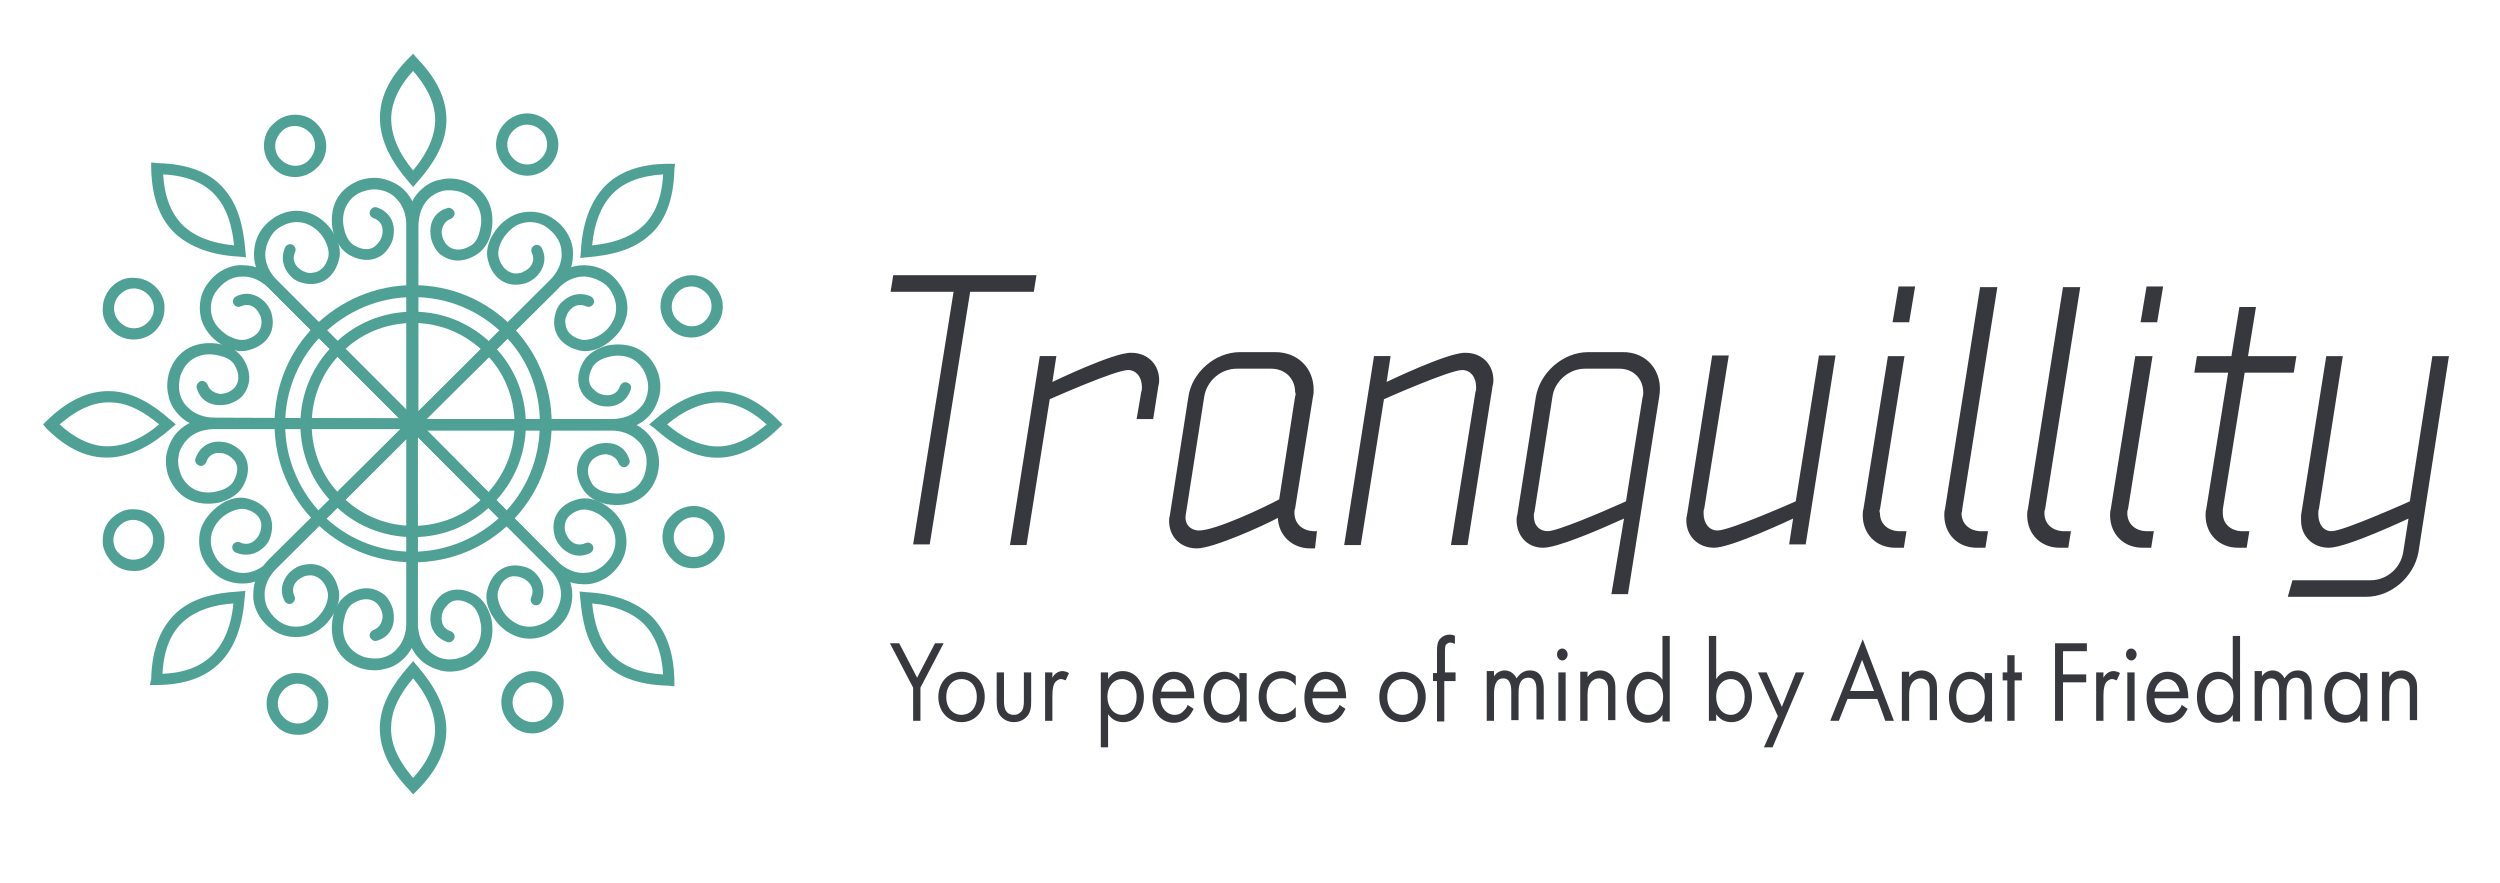 <?xml version="1.0" encoding="utf-8"?>
<!-- Generator: Adobe Illustrator 21.0.2, SVG Export Plug-In . SVG Version: 6.00 Build 0)  -->
<svg version="1.1" id="Layer_1" xmlns="http://www.w3.org/2000/svg" xmlns:xlink="http://www.w3.org/1999/xlink" x="0px" y="0px"
	 viewBox="0 0 377 133.2" style="enable-background:new 0 0 377 133.2;" xml:space="preserve">
<style type="text/css">
	.st0{clip-path:url(#SVGID_2_);fill:#36383D;}
	.st1{clip-path:url(#SVGID_2_);fill:#50A195;}
</style>
<g>
	<defs>
		<rect id="SVGID_1_" width="377" height="133.2"/>
	</defs>
	<clipPath id="SVGID_2_">
		<use xlink:href="#SVGID_1_"  style="overflow:visible;"/>
	</clipPath>
	<path class="st0" d="M359.2,108.7h1.1v-3.8c0-0.5,0-1.4,0.5-2c0.3-0.4,0.8-0.6,1.2-0.6c0.5,0,0.9,0.2,1.1,0.5
		c0.3,0.4,0.3,0.9,0.3,1.3v4.5h1.1v-4.5c0-0.8,0-1.4-0.4-2c-0.4-0.6-1.1-1-1.9-1c-1.1,0-1.7,0.7-1.9,1v-0.8h-1.1V108.7z
		 M353.8,102.4c1,0,2.2,0.8,2.2,2.7c0,1.4-0.8,2.7-2.2,2.7c-1.4,0-2.1-1.2-2.1-2.7C351.6,103.3,352.6,102.4,353.8,102.4
		 M355.9,102.5c-0.3-0.4-1-1.2-2.2-1.2c-1.7,0-3.2,1.3-3.2,3.8c0,2.6,1.5,3.9,3.2,3.9c1.2,0,1.9-0.7,2.2-1.2v1h1.1v-7.3h-1.1V102.5z
		 M340,108.7h1.1v-4c0-0.9,0.1-2.4,1.4-2.4c1.2,0,1.2,1.5,1.2,2v4.3h1.1v-4.1c0-0.9,0.1-2.3,1.5-2.3c1.1,0,1.2,1.1,1.2,1.9v4.4h1.1
		v-4.6c0-1-0.2-2.8-2.1-2.8c-0.4,0-1.3,0.1-2,1.2c-0.1-0.2-0.6-1.2-1.8-1.2c-0.7,0-1.3,0.4-1.6,0.9v-0.8H340V108.7z M334.6,102.4
		c1,0,2.2,0.8,2.2,2.7c0,1.4-0.8,2.7-2.2,2.7c-1.4,0-2.1-1.2-2.1-2.7C332.5,103.3,333.5,102.4,334.6,102.4 M336.7,102.5
		c-0.3-0.4-1-1.2-2.2-1.2c-1.7,0-3.2,1.3-3.2,3.8c0,2.6,1.5,3.9,3.2,3.9c1.2,0,1.9-0.7,2.2-1.2v1h1.1V95.9h-1.1V102.5z M324.9,104.3
		c0.2-1.1,1-1.9,1.9-1.9c1,0,1.7,0.8,1.9,1.9H324.9z M329,106.3c-0.1,0.4-0.4,0.7-0.7,1c-0.4,0.4-0.8,0.5-1.3,0.5
		c-1.1,0-2.1-1-2.1-2.5h5.1c0-1-0.2-2.1-0.6-2.7c-0.4-0.6-1.2-1.3-2.5-1.3c-2,0-3.2,1.7-3.2,3.9c0,2.7,1.7,3.8,3.2,3.8
		c0.8,0,1.6-0.3,2.2-0.9c0.3-0.3,0.6-0.8,0.8-1.2L329,106.3z M320.6,98.7c0,0.5,0.4,0.9,0.8,0.9c0.4,0,0.8-0.4,0.8-0.9
		c0-0.5-0.4-0.9-0.8-0.9C320.9,97.8,320.6,98.2,320.6,98.7 M320.8,108.7h1.1v-7.3h-1.1V108.7z M316.1,108.7h1.1v-3.8
		c0-1.2,0.2-1.7,0.4-2c0.2-0.2,0.5-0.5,0.9-0.5c0.2,0,0.4,0.1,0.7,0.2l0.5-1.1c-0.3-0.2-0.7-0.3-1-0.3c-0.9,0-1.4,0.8-1.5,1v-0.8
		h-1.1V108.7z M314.7,97h-4.8v11.7h1.2v-5.8h3.5v-1.2h-3.5v-3.5h3.6V97z M304.9,102.6v-1.2h-1.1v-2.6h-1.1v2.6h-0.7v1.2h0.7v6.1h1.1
		v-6.1H304.9z M297.1,102.4c1,0,2.2,0.8,2.2,2.7c0,1.4-0.8,2.7-2.2,2.7c-1.4,0-2.1-1.2-2.1-2.7C295,103.3,296,102.4,297.1,102.4
		 M299.3,102.5c-0.3-0.4-1-1.2-2.2-1.2c-1.7,0-3.2,1.3-3.2,3.8c0,2.6,1.5,3.9,3.2,3.9c1.2,0,1.9-0.7,2.2-1.2v1h1.1v-7.3h-1.1V102.5z
		 M286.8,108.7h1.1v-3.8c0-0.5,0-1.4,0.5-2c0.3-0.4,0.8-0.6,1.2-0.6c0.5,0,0.9,0.2,1.1,0.5c0.3,0.4,0.3,0.9,0.3,1.3v4.5h1.1v-4.5
		c0-0.8,0-1.4-0.4-2c-0.4-0.6-1.1-1-1.9-1c-1.1,0-1.7,0.7-1.9,1v-0.8h-1.1V108.7z M279,104.2l1.8-4.7l1.8,4.7H279z M284.3,108.7h1.3
		l-4.7-12.3l-4.9,12.3h1.3l1.3-3.3h4.5L284.3,108.7z M266,112.7h1.3l4.8-11.3h-1.3l-2.1,5.2l-2.3-5.2h-1.3l3,6.6L266,112.7z
		 M261,107.8c-1.3,0-2.2-1.2-2.2-2.7c0-1.8,1.1-2.7,2.2-2.7c1.1,0,2.1,0.9,2.1,2.7C263.1,106.6,262.3,107.8,261,107.8 M258.8,107.7
		c0.5,0.7,1.2,1.2,2.3,1.2c2,0,3.1-1.8,3.1-3.8c0-2-1.1-3.9-3.2-3.9c-0.5,0-1.5,0.1-2.2,1.2v-6.5h-1.1v12.8h1.1V107.7z M248.6,102.4
		c1,0,2.2,0.8,2.2,2.7c0,1.4-0.8,2.7-2.2,2.7c-1.4,0-2.1-1.2-2.1-2.7C246.5,103.3,247.5,102.4,248.6,102.4 M250.7,102.5
		c-0.3-0.4-1-1.2-2.2-1.2c-1.7,0-3.2,1.3-3.2,3.8c0,2.6,1.5,3.9,3.2,3.9c1.2,0,1.9-0.7,2.2-1.2v1h1.1V95.9h-1.1V102.5z M238.3,108.7
		h1.1v-3.8c0-0.5,0-1.4,0.5-2c0.3-0.4,0.8-0.6,1.2-0.6c0.5,0,0.9,0.2,1.1,0.5c0.3,0.4,0.3,0.9,0.3,1.3v4.5h1.1v-4.5
		c0-0.8,0-1.4-0.4-2c-0.4-0.6-1.1-1-1.9-1c-1.1,0-1.7,0.7-1.9,1v-0.8h-1.1V108.7z M234.8,98.7c0,0.5,0.4,0.9,0.8,0.9
		c0.4,0,0.8-0.4,0.8-0.9c0-0.5-0.4-0.9-0.8-0.9C235.1,97.8,234.8,98.2,234.8,98.7 M235,108.7h1.1v-7.3H235V108.7z M224.2,108.7h1.1
		v-4c0-0.9,0.1-2.4,1.4-2.4c1.2,0,1.2,1.5,1.2,2v4.3h1.1v-4.1c0-0.9,0.1-2.3,1.5-2.3c1.1,0,1.2,1.1,1.2,1.9v4.4h1.1v-4.6
		c0-1-0.2-2.8-2.1-2.8c-0.4,0-1.3,0.1-2,1.2c-0.1-0.2-0.6-1.2-1.8-1.2c-0.7,0-1.3,0.4-1.6,0.9v-0.8h-1.1V108.7z M219.5,102.6v-1.2
		h-1.6v-3c0-0.4,0-0.8,0.1-1.1c0.2-0.3,0.5-0.4,0.7-0.4c0.2,0,0.5,0.1,0.7,0.2v-1.2c-0.1-0.1-0.4-0.2-0.8-0.2c-0.5,0-1,0.2-1.3,0.5
		c-0.6,0.5-0.6,1.4-0.6,2.1v3.2h-0.6v1.2h0.6v6.1h1.1v-6.1H219.5z M211.5,102.4c1.2,0,2.3,0.9,2.3,2.7c0,1.8-1.1,2.7-2.3,2.7
		c-1.2,0-2.3-0.9-2.3-2.7C209.2,103.3,210.3,102.4,211.5,102.4 M211.5,108.9c2,0,3.5-1.6,3.5-3.8s-1.5-3.8-3.5-3.8
		c-2,0-3.5,1.6-3.5,3.8S209.5,108.9,211.5,108.9 M198,104.3c0.2-1.1,1-1.9,1.9-1.9c1,0,1.7,0.8,1.9,1.9H198z M202,106.3
		c-0.1,0.4-0.4,0.7-0.7,1c-0.4,0.4-0.8,0.5-1.3,0.5c-1.1,0-2.1-1-2.1-2.5h5.1c0-1-0.2-2.1-0.6-2.7c-0.4-0.6-1.2-1.3-2.5-1.3
		c-2,0-3.2,1.7-3.2,3.9c0,2.7,1.7,3.8,3.2,3.8c0.8,0,1.6-0.3,2.2-0.9c0.3-0.3,0.6-0.8,0.8-1.2L202,106.3z M195.3,101.9
		c-0.3-0.2-1-0.7-2-0.7c-2,0-3.5,1.6-3.5,3.9c0,2.2,1.5,3.8,3.5,3.8c0.6,0,1.4-0.2,2.1-0.8v-1.5c-0.6,0.8-1.4,1.1-2.1,1.1
		c-1.2,0-2.3-0.9-2.3-2.7s1.1-2.7,2.3-2.7c0.6,0,1.5,0.2,2.1,1.1V101.9z M184.8,102.4c1,0,2.2,0.8,2.2,2.7c0,1.4-0.8,2.7-2.2,2.7
		c-1.4,0-2.2-1.2-2.2-2.7C182.6,103.3,183.7,102.4,184.8,102.4 M186.9,102.5c-0.3-0.4-1-1.2-2.2-1.2c-1.7,0-3.2,1.3-3.2,3.8
		c0,2.6,1.5,3.9,3.2,3.9c1.2,0,1.9-0.7,2.2-1.2v1h1.1v-7.3h-1.1V102.5z M175.1,104.3c0.2-1.1,1-1.9,1.9-1.9c1,0,1.7,0.8,1.9,1.9
		H175.1z M179.1,106.3c-0.1,0.4-0.4,0.7-0.7,1c-0.4,0.4-0.8,0.5-1.3,0.5c-1.1,0-2.1-1-2.1-2.5h5.1c0-1-0.2-2.1-0.6-2.7
		c-0.4-0.6-1.2-1.3-2.5-1.3c-2,0-3.2,1.7-3.2,3.9c0,2.7,1.7,3.8,3.2,3.8c0.8,0,1.6-0.3,2.2-0.9c0.3-0.3,0.6-0.8,0.8-1.2L179.1,106.3
		z M169.2,107.8c-1.3,0-2.2-1.2-2.2-2.7c0-1.8,1.1-2.7,2.2-2.7c1.1,0,2.2,0.9,2.2,2.7C171.4,106.6,170.6,107.8,169.2,107.8
		 M167.1,107.7c0.5,0.7,1.2,1.2,2.3,1.2c2,0,3.1-1.8,3.1-3.8c0-2-1.1-3.9-3.2-3.9c-0.5,0-1.5,0.1-2.2,1.2v-1H166v11.3h1.1V107.7z
		 M157.6,108.7h1.1v-3.8c0-1.2,0.2-1.7,0.4-2c0.2-0.2,0.5-0.5,0.9-0.5c0.2,0,0.4,0.1,0.7,0.2l0.5-1.1c-0.3-0.2-0.7-0.3-1-0.3
		c-0.9,0-1.4,0.8-1.5,1v-0.8h-1.1V108.7z M151.4,101.4h-1.1v4.4c0,0.9,0.1,1.6,0.6,2.2c0.6,0.7,1.4,0.9,2,0.9s1.4-0.2,2-0.9
		c0.5-0.6,0.6-1.3,0.6-2.2v-4.4h-1.1v4.2c0,0.5,0,1.1-0.3,1.6c-0.2,0.2-0.5,0.6-1.2,0.6s-1-0.3-1.2-0.6c-0.3-0.5-0.3-1.1-0.3-1.6
		V101.4z M145,102.4c1.2,0,2.3,0.9,2.3,2.7c0,1.8-1.1,2.7-2.3,2.7c-1.2,0-2.3-0.9-2.3-2.7C142.7,103.3,143.8,102.4,145,102.4
		 M145,108.9c2,0,3.5-1.6,3.5-3.8s-1.5-3.8-3.5-3.8c-2,0-3.5,1.6-3.5,3.8S143,108.9,145,108.9 M137.6,108.7h1.2v-5l3.5-6.7H141
		l-2.7,5.2l-2.7-5.2h-1.4l3.5,6.7V108.7z"/>
	<path class="st0" d="M364.7,83.3l4.6-29.6h-2.5l-3.4,21.9c0,0-10,4.5-11.8,4.5c-1.2,0-2-1-2-2.6c0-0.3,0-0.5,0.1-0.8l3.6-23h-2.5
		l-3.8,24c0,0.3,0,0.5,0,0.8c0,2.3,1.7,4.1,4.2,4.1c2.7,0,12-4.4,12-4.4l-0.8,5.1c-0.4,2.4-2.5,4.2-4.9,4.2h-11.8L345,90h11.8
		C360.6,90,364,87,364.7,83.3 M335.2,76.8l3.3-20.6h7.4l0.4-2.5h-7.3l1.2-7.4h-2.5l-1.2,7.4h-5.2l-0.4,2.5h5.1l-3.3,20.6
		c-0.1,0.3-0.1,0.6-0.1,0.9c0,2.8,2,4.9,4.9,4.9h1.3l0.4-2.5h-1.3c-1.5-0.1-2.7-1.1-2.7-2.7C335.2,77.1,335.2,77,335.2,76.8
		 M320.9,76.8l3.7-23.1H322l-3.7,23.1c-0.1,0.3-0.1,0.6-0.1,0.9c0,2.8,2,4.9,4.9,4.9h1.3l0.4-2.5h-1.3c-1.5-0.1-2.7-1.1-2.7-2.7
		C320.8,77.1,320.8,77,320.9,76.8 M325.3,48.6l0.9-5.4h-2.5l-0.9,5.4H325.3z M308.4,76.8l5.3-33.5h-2.6l-5.3,33.5
		c-0.1,0.3-0.1,0.6-0.1,0.9c0,2.8,2,4.9,4.9,4.9h1.3l0.4-2.5h-1.3c-1.5-0.1-2.7-1.1-2.7-2.7C308.3,77.1,308.3,77,308.4,76.8
		 M295.9,76.8l5.3-33.5h-2.6l-5.3,33.5c-0.1,0.3-0.1,0.6-0.1,0.9c0,2.8,2,4.9,4.9,4.9h1.3l0.4-2.5h-1.3c-1.5-0.1-2.7-1.1-2.7-2.7
		C295.9,77.1,295.9,77,295.9,76.8 M283.5,76.8l3.7-23.1h-2.5l-3.7,23.1c-0.1,0.3-0.1,0.6-0.1,0.9c0,2.8,2,4.9,4.9,4.9h1.3l0.4-2.5
		h-1.3c-1.5-0.1-2.7-1.1-2.7-2.7C283.4,77.1,283.4,77,283.5,76.8 M287.9,48.6l0.9-5.4h-2.5l-0.9,5.4H287.9z M270.4,78.2l-0.6,3.9
		h2.5l4.5-28.5h-2.5l-3.5,22c0,0-9.9,4.4-11.8,4.4c-1.2,0-2.1-1-2.1-2.6c0-0.3,0-0.5,0.1-0.7l3.7-23.1h-2.5l-3.8,24.1
		c-0.1,0.3-0.1,0.5-0.1,0.8c0,2.3,1.7,4.1,4.2,4.1C261.1,82.6,270.4,78.2,270.4,78.2 M239,55.6h5.2c2.1,0,3.6,1.5,3.6,3.6
		c0,0.2,0,0.4-0.1,0.7l-2.5,15.7c-4,1.8-10.4,4.5-11.8,4.5c-1.2,0-2.1-0.8-2.1-2.3c0-0.2,0-0.4,0.1-0.6l2.7-17.3
		C234.4,57.5,236.6,55.6,239,55.6 M244.6,53.1h-5.1c-3.8,0-7.3,3.1-7.9,6.8l-2.8,17.8c-0.1,0.3-0.1,0.5-0.1,0.7c0,2.4,1.6,4.2,4,4.2
		c2.1,0,8-2.5,12.2-4.4L243,89.6h2.5l4.7-29.7C250.9,56.1,248.4,53,244.6,53.1 M209.1,57.6l0.6-3.9h-2.5l-4.5,28.5h2.5l3.5-22
		c0,0,9.9-4.4,11.8-4.4c1.2,0,2.1,1,2.1,2.6c0,0.3,0,0.5-0.1,0.7l-3.7,23.1h2.5l3.8-24.1c0.1-0.3,0.1-0.5,0.1-0.8
		c0-2.3-1.7-4.1-4.2-4.1C218.4,53.1,209.1,57.6,209.1,57.6 M195.3,59.8l-2.4,15.5c-2.2,1.2-9.6,4.7-12.1,4.7c-1.2,0-2.2-0.9-2-2.3
		l2.8-17.9c0.4-2.4,2.5-4.2,4.9-4.2h5.2c2.1,0,3.6,1.5,3.6,3.5C195.4,59.3,195.4,59.6,195.3,59.8 M198.6,80.1H198
		c-1.6-0.1-2.8-1.1-2.8-2.8c0-0.2,0-0.4,0.1-0.6l2.7-16.9c0.1-0.4,0.1-0.7,0.1-1c0-3.3-2.4-5.7-5.8-5.7H187c-3.8,0-7.3,3.1-7.8,6.8
		l-2.8,17.9c-0.1,0.3-0.1,0.5-0.1,0.8c0,2.3,1.7,4.1,4.2,4.1c2.4,0,10-3.4,12.2-4.6c0.1,2.6,2.1,4.6,4.9,4.6h0.7L198.6,80.1z
		 M158.7,57.6l0.6-3.9h-2.5l-4.5,28.5h2.5l3.5-22c0,0,9.9-4.4,11.8-4.4c1.2,0,2.1,1,2.1,2.6c0,0.3,0,0.5-0.1,0.7l-0.7,4.1h2.5
		l0.8-5.1c0.1-0.3,0.1-0.5,0.1-0.8c0-2.3-1.7-4.1-4.2-4.1C168,53.1,158.7,57.6,158.7,57.6 M155.9,44l0.4-2.5h-21.6l-0.4,2.5h9.5
		l-6.1,38.1h2.5l6.1-38.1H155.9z"/>
	<path class="st1" d="M63.1,64c0,0.5-0.4,0.9-0.9,0.9c-0.5,0-0.9-0.4-0.9-0.9V34.2c0-2.4,0.8-4.2,2-5.4c0.9-0.9,1.9-1.5,3.1-1.7
		c1.1-0.3,2.3-0.2,3.4,0.1c1.6,0.5,3,1.5,3.8,3.1l0,0c0.7,1.4,0.8,3.1,0.5,4.6c-0.3,1.6-1.2,2.9-2.4,3.6v0c-2.1,1.2-3.8,0.9-5.1,0
		c-0.6-0.4-1-1-1.3-1.7c-0.3-0.6-0.4-1.3-0.4-2c0-1.5,0.8-2.9,2.5-3.4c0.4-0.2,0.9,0.1,1.1,0.5c0.2,0.4-0.1,0.9-0.5,1.1
		c-0.9,0.3-1.3,1.1-1.4,1.9c0,0.4,0.1,0.9,0.3,1.3c0.2,0.4,0.5,0.8,0.8,1c0.7,0.5,1.8,0.7,3.2-0.1h0c0.8-0.4,1.3-1.4,1.5-2.5
		c0.3-1.2,0.2-2.4-0.3-3.4h0c-0.6-1.2-1.6-1.9-2.8-2.3c-0.8-0.2-1.7-0.3-2.6-0.1C66,29,65.2,29.4,64.6,30c-0.9,0.9-1.5,2.3-1.5,4.2
		V64z"/>
	<path class="st1" d="M63.1,64c0,0.5-0.4,0.9-0.9,0.9c-0.5,0-0.9-0.4-0.9-0.9V34.2c0-1.9-0.6-3.3-1.5-4.2c-0.6-0.7-1.4-1.1-2.2-1.3
		c-0.8-0.2-1.7-0.2-2.6,0.1c-1.2,0.3-2.2,1.1-2.8,2.3h0c-0.5,1-0.6,2.3-0.3,3.4c0.2,1.1,0.8,2.1,1.5,2.5h0c1.4,0.8,2.5,0.7,3.2,0.1
		c0.3-0.3,0.6-0.6,0.8-1c0.2-0.4,0.3-0.8,0.3-1.3c0-0.8-0.4-1.6-1.4-1.9c-0.4-0.2-0.7-0.6-0.5-1.1c0.2-0.4,0.6-0.7,1.1-0.5
		c1.7,0.6,2.5,2,2.5,3.4c0,0.7-0.1,1.4-0.4,2c-0.3,0.6-0.7,1.2-1.3,1.7c-1.2,0.9-3,1.2-5.1,0l0,0c-1.2-0.7-2-2.1-2.4-3.6
		c-0.3-1.5-0.2-3.2,0.5-4.6l0,0c0.8-1.6,2.3-2.6,3.8-3.1c1.1-0.3,2.3-0.4,3.4-0.1c1.1,0.3,2.2,0.8,3.1,1.7c1.2,1.2,2,3,2,5.4V64z"/>
	<path class="st1" d="M65.6,18.7c0.2-2.5-0.8-5.1-3.3-8c-2.3,2.5-3.4,5.1-3.3,7.5c0.1,2.5,1.2,5,3.3,7.5
		C64.2,23.4,65.4,21.1,65.6,18.7 M62.9,8.8c3.4,3.5,4.6,6.8,4.4,9.9c-0.2,3.1-1.9,6-4.4,8.8l-0.6,0.7l-0.6-0.7
		c-2.7-3.1-4.3-6.2-4.4-9.4c-0.1-3.2,1.3-6.3,4.4-9.4l0.6-0.6L62.9,8.8z"/>
	<path class="st1" d="M62.9,64.6c-0.3,0.3-0.9,0.3-1.2,0c-0.3-0.3-0.3-0.9,0-1.2l21.1-21c1.7-1.7,3.5-2.4,5.2-2.4
		c1.2,0,2.4,0.3,3.4,0.9c1,0.6,1.8,1.5,2.4,2.5c0.8,1.4,1.1,3.2,0.5,4.9l0,0c-0.5,1.5-1.6,2.7-2.9,3.6c-1.3,0.9-2.9,1.3-4.2,0.9
		c-2.3-0.6-3.4-2.1-3.6-3.6c-0.1-0.7,0-1.4,0.2-2.1c0.2-0.7,0.6-1.3,1.1-1.7c1.1-1,2.6-1.4,4.2-0.7c0.4,0.2,0.6,0.7,0.4,1.1
		s-0.7,0.6-1.1,0.4c-0.9-0.4-1.7-0.2-2.3,0.4c-0.3,0.3-0.6,0.7-0.7,1.1c-0.2,0.4-0.2,0.9-0.1,1.3c0.1,0.9,0.8,1.8,2.3,2.2
		c0.8,0.2,1.9-0.1,2.9-0.7c1-0.6,1.8-1.6,2.2-2.7c0.4-1.3,0.2-2.5-0.4-3.6c-0.4-0.8-1-1.4-1.8-1.8c-0.7-0.4-1.6-0.7-2.5-0.7
		c-1.3,0-2.7,0.6-4,1.9L62.9,64.6z"/>
	<path class="st1" d="M62.9,64.6c-0.3,0.3-0.9,0.3-1.2,0c-0.3-0.3-0.3-0.9,0-1.2l21.1-21c1.3-1.3,1.9-2.7,1.9-4
		c0-0.9-0.2-1.8-0.7-2.5c-0.4-0.7-1.1-1.3-1.8-1.8c-1.1-0.6-2.3-0.8-3.6-0.4c-1.1,0.3-2,1.2-2.7,2.2c-0.6,1-0.9,2-0.7,2.9
		c0.4,1.5,1.3,2.2,2.2,2.4c0.4,0.1,0.9,0,1.3-0.1c0.4-0.2,0.8-0.4,1.1-0.7c0.6-0.6,0.8-1.4,0.4-2.3c-0.2-0.4,0-0.9,0.4-1.1
		c0.4-0.2,0.9,0,1.1,0.4c0.8,1.6,0.3,3.1-0.7,4.2c-0.5,0.5-1.1,0.9-1.7,1.1c-0.7,0.2-1.4,0.3-2.1,0.2c-1.5-0.2-3-1.3-3.6-3.6
		c-0.4-1.3,0-2.9,0.9-4.2c0.8-1.3,2.1-2.4,3.6-2.9l0,0c1.7-0.5,3.5-0.3,4.9,0.5c1,0.6,1.9,1.4,2.5,2.4c0.6,1,1,2.2,0.9,3.4
		c0,1.7-0.7,3.5-2.4,5.2L62.9,64.6z"/>
	<path class="st1" d="M96.7,34.3c1.9-1.6,3.1-4.2,3.3-8c-3.4,0.2-6,1.2-7.7,3c-1.7,1.8-2.7,4.4-3,7.7C92.3,36.7,94.8,35.9,96.7,34.3
		 M101.7,25.5c-0.1,4.8-1.5,8.1-3.9,10.1c-2.4,2.1-5.6,2.9-9.3,3.2l-1,0.1l0.1-1c0.2-4.1,1.4-7.4,3.5-9.7c2.2-2.3,5.4-3.5,9.8-3.5
		l0.9,0L101.7,25.5z"/>
	<path class="st1" d="M62.3,64.8c-0.5,0-0.8-0.4-0.8-0.8c0-0.5,0.4-0.8,0.8-0.8l29.8,0v0c2.4,0,4.2,0.8,5.4,2
		c0.9,0.9,1.5,1.9,1.7,3.1c0.3,1.1,0.2,2.3-0.1,3.4c-0.5,1.6-1.5,3-3.1,3.8l0,0c-1.4,0.7-3.1,0.8-4.6,0.5c-1.6-0.3-2.9-1.2-3.6-2.4
		c-1.2-2.1-0.9-3.8,0-5.1c0.4-0.6,1-1,1.7-1.3c0.6-0.3,1.3-0.4,2-0.4c1.5,0,2.9,0.8,3.4,2.5c0.2,0.4-0.1,0.9-0.5,1.1
		c-0.4,0.2-0.9-0.1-1.1-0.5c-0.3-0.9-1.1-1.3-1.9-1.4c-0.4,0-0.9,0.1-1.3,0.3c-0.4,0.2-0.8,0.5-1,0.8c-0.5,0.7-0.7,1.8,0.1,3.2
		c0.4,0.8,1.4,1.3,2.5,1.5c1.2,0.2,2.4,0.2,3.4-0.3v0c1.2-0.6,1.9-1.6,2.2-2.8c0.2-0.8,0.3-1.7,0.1-2.6c-0.2-0.8-0.6-1.6-1.3-2.2
		c-0.9-0.9-2.3-1.5-4.2-1.5v0H62.3z"/>
	<path class="st1" d="M62.3,64.8c-0.5,0-0.8-0.4-0.8-0.8c0-0.5,0.4-0.8,0.8-0.8l29.8,0v0c1.9,0,3.3-0.6,4.2-1.5
		c0.7-0.6,1.1-1.4,1.3-2.2c0.2-0.8,0.2-1.7-0.1-2.6c-0.3-1.1-1.1-2.2-2.2-2.8l0,0c-1-0.5-2.3-0.6-3.4-0.3c-1.1,0.2-2.1,0.8-2.5,1.5
		v0c-0.8,1.4-0.7,2.5-0.1,3.2c0.3,0.3,0.6,0.6,1,0.8c0.4,0.2,0.8,0.3,1.3,0.3c0.8,0,1.6-0.4,1.9-1.4c0.2-0.4,0.6-0.7,1.1-0.5
		s0.7,0.6,0.5,1.1c-0.6,1.7-2,2.5-3.4,2.5c-0.7,0-1.4-0.1-2-0.4c-0.6-0.3-1.2-0.7-1.7-1.3c-0.9-1.2-1.2-3,0-5.1h0
		c0.7-1.2,2.1-2,3.6-2.4c1.5-0.3,3.2-0.2,4.6,0.5l0,0c1.6,0.8,2.6,2.3,3.1,3.8c0.3,1.1,0.4,2.3,0.1,3.4c-0.3,1.1-0.8,2.2-1.7,3.1
		c-1.2,1.2-3,2-5.4,2v0H62.3z"/>
	<path class="st1" d="M107.6,67.3c2.5,0.2,5.1-0.8,8-3.3c-2.5-2.3-5.1-3.4-7.5-3.3c-2.5,0.1-5,1.2-7.5,3.3
		C102.8,65.9,105.2,67.1,107.6,67.3 M117.4,64.6c-3.5,3.4-6.8,4.6-9.9,4.4c-3.1-0.2-6-1.9-8.8-4.4L97.9,64l0.7-0.6
		c3.1-2.7,6.2-4.3,9.4-4.4c3.2-0.1,6.3,1.3,9.4,4.4L118,64L117.4,64.6z"/>
	<path class="st1" d="M61.7,64.6c-0.3-0.3-0.3-0.9,0-1.2s0.9-0.3,1.2,0l21,21.1c1.7,1.7,2.4,3.5,2.4,5.2c0,1.2-0.3,2.4-0.9,3.4
		c-0.6,1-1.5,1.8-2.5,2.4c-1.4,0.8-3.2,1.1-4.9,0.5l0,0c-1.5-0.5-2.8-1.6-3.6-2.9c-0.9-1.3-1.3-2.9-0.9-4.2c0.6-2.3,2.1-3.4,3.6-3.6
		v0c0.7-0.1,1.4,0,2.1,0.2c0.7,0.2,1.3,0.6,1.7,1.1c1,1.1,1.4,2.6,0.7,4.2c-0.2,0.4-0.7,0.6-1.1,0.4c-0.4-0.2-0.6-0.7-0.4-1.1
		c0.4-0.9,0.2-1.7-0.4-2.3c-0.3-0.3-0.7-0.6-1.1-0.7c-0.4-0.2-0.9-0.2-1.3-0.2h0c-0.9,0.1-1.8,0.8-2.2,2.3c-0.2,0.8,0.1,1.9,0.7,2.9
		c0.6,1,1.6,1.8,2.7,2.2v0c1.3,0.4,2.5,0.2,3.6-0.4c0.8-0.4,1.4-1,1.8-1.8c0.4-0.7,0.7-1.6,0.7-2.5c0-1.3-0.6-2.7-1.9-4L61.7,64.6z"
		/>
	<path class="st1" d="M61.7,64.6c-0.3-0.3-0.3-0.9,0-1.2s0.9-0.3,1.2,0l21,21.1c1.3,1.3,2.7,1.9,4,1.9c0.9,0,1.8-0.2,2.5-0.7
		c0.7-0.4,1.3-1.1,1.8-1.8c0.6-1.1,0.8-2.3,0.4-3.6c-0.3-1.1-1.2-2-2.2-2.7c-1-0.6-2-0.9-2.9-0.7c-1.5,0.4-2.2,1.3-2.3,2.2
		c-0.1,0.4,0,0.9,0.1,1.3c0.2,0.4,0.4,0.8,0.7,1.1v0c0.6,0.6,1.4,0.8,2.3,0.4c0.4-0.2,0.9,0,1.1,0.4c0.2,0.4,0,0.9-0.4,1.1
		c-1.6,0.8-3.1,0.3-4.2-0.7l0,0c-0.5-0.5-0.9-1.1-1.1-1.7c-0.2-0.7-0.3-1.4-0.2-2.1c0.2-1.5,1.3-3,3.6-3.6c1.3-0.4,2.9,0,4.2,0.9
		c1.3,0.8,2.4,2.1,2.9,3.6l0,0c0.5,1.7,0.3,3.5-0.5,4.9c-0.6,1-1.4,1.9-2.4,2.5c-1,0.6-2.2,1-3.4,0.9c-1.7,0-3.5-0.7-5.2-2.4
		L61.7,64.6z"/>
	<path class="st1" d="M92,98.4c1.6,1.9,4.2,3.1,8,3.3c-0.2-3.4-1.2-5.9-3-7.7c-1.8-1.7-4.4-2.7-7.7-3C89.6,94,90.4,96.5,92,98.4
		 M100.8,103.4c-4.8-0.1-8.1-1.5-10.1-3.9c-2.1-2.4-2.9-5.6-3.2-9.3l-0.1-1l1,0.1c4.1,0.2,7.4,1.4,9.7,3.5c2.3,2.2,3.5,5.4,3.6,9.8
		l0,0.9L100.8,103.4z"/>
	<path class="st1" d="M61.4,64c0-0.5,0.4-0.8,0.8-0.8c0.5,0,0.8,0.4,0.8,0.8l0,29.8h0c0,2.4-0.8,4.2-2,5.4c-0.9,0.9-1.9,1.5-3.1,1.7
		c-1.1,0.3-2.3,0.2-3.4-0.1c-1.6-0.5-3-1.5-3.8-3.1l0,0c-0.7-1.4-0.8-3.1-0.5-4.6c0.3-1.6,1.2-2.9,2.4-3.6v0c2.1-1.2,3.8-0.9,5.1,0
		c0.6,0.4,1,1,1.3,1.7c0.3,0.6,0.4,1.3,0.4,2c0,1.5-0.8,2.9-2.5,3.4c-0.4,0.2-0.9-0.1-1.1-0.5c-0.2-0.4,0.1-0.9,0.5-1.1
		c0.9-0.3,1.3-1.1,1.4-1.9c0-0.4-0.1-0.9-0.3-1.3c-0.2-0.4-0.5-0.8-0.8-1c-0.7-0.5-1.8-0.7-3.2,0.1h0c-0.8,0.4-1.3,1.4-1.5,2.5
		c-0.3,1.2-0.2,2.4,0.3,3.4l0,0c0.6,1.2,1.6,1.9,2.8,2.3c0.8,0.2,1.7,0.3,2.6,0.1c0.8-0.2,1.6-0.6,2.2-1.3c0.9-0.9,1.5-2.3,1.5-4.2
		h0V64z"/>
	<path class="st1" d="M61.4,64c0-0.5,0.4-0.8,0.8-0.8c0.5,0,0.8,0.4,0.8,0.8l0,29.8h0c0,1.9,0.6,3.3,1.5,4.2
		c0.6,0.6,1.4,1.1,2.2,1.3c0.8,0.2,1.7,0.2,2.6-0.1c1.2-0.3,2.2-1.1,2.8-2.2h0c0.5-1,0.6-2.3,0.3-3.4c-0.2-1.1-0.8-2.1-1.5-2.5h0
		c-1.4-0.8-2.5-0.7-3.2-0.1c-0.3,0.3-0.6,0.6-0.8,1c-0.2,0.4-0.3,0.8-0.3,1.3c0,0.8,0.4,1.6,1.4,1.9c0.4,0.2,0.7,0.6,0.5,1.1
		c-0.2,0.4-0.6,0.7-1.1,0.5c-1.7-0.6-2.5-2-2.5-3.4c0-0.7,0.1-1.4,0.4-2c0.3-0.6,0.7-1.2,1.3-1.7c1.2-0.9,3-1.2,5.1,0v0
		c1.2,0.7,2,2.1,2.4,3.6c0.3,1.5,0.2,3.2-0.5,4.6l0,0c-0.8,1.6-2.3,2.6-3.8,3.1c-1.1,0.3-2.3,0.4-3.4,0.1c-1.1-0.3-2.2-0.8-3.1-1.7
		c-1.2-1.2-2-3-2-5.4h0V64z"/>
	<path class="st1" d="M59,109.3c-0.2,2.5,0.8,5.1,3.3,8c2.3-2.5,3.4-5.1,3.3-7.5c-0.1-2.5-1.2-5-3.3-7.5
		C60.4,104.5,59.1,106.9,59,109.3 M61.7,119.1c-3.4-3.5-4.6-6.8-4.4-9.9c0.2-3.1,1.9-6,4.4-8.8l0.6-0.7l0.6,0.7
		c2.7,3.1,4.3,6.2,4.4,9.4c0.1,3.2-1.3,6.3-4.4,9.4l-0.6,0.6L61.7,119.1z"/>
	<path class="st1" d="M61.7,63.4c0.3-0.3,0.9-0.3,1.2,0c0.3,0.3,0.3,0.9,0,1.2l-21.1,21c-1.7,1.7-3.5,2.4-5.2,2.4
		c-1.2,0-2.4-0.3-3.4-0.9c-1-0.6-1.8-1.5-2.4-2.5c-0.8-1.4-1-3.2-0.5-4.9l0,0c0.5-1.4,1.6-2.7,2.9-3.6c1.3-0.9,2.9-1.3,4.2-0.9
		c2.3,0.6,3.4,2.1,3.6,3.6c0.1,0.7,0,1.4-0.2,2.1c-0.2,0.7-0.6,1.3-1.1,1.7c-1.1,1-2.6,1.4-4.2,0.7c-0.4-0.2-0.6-0.7-0.4-1.1
		c0.2-0.4,0.7-0.6,1.1-0.4c0.9,0.4,1.7,0.2,2.3-0.4c0.3-0.3,0.6-0.7,0.7-1.1c0.2-0.4,0.2-0.9,0.2-1.3c-0.1-0.9-0.8-1.8-2.3-2.2
		c-0.8-0.2-1.9,0.1-2.9,0.7c-1,0.6-1.8,1.6-2.2,2.7c-0.4,1.3-0.2,2.5,0.4,3.6c0.4,0.8,1,1.4,1.8,1.9c0.7,0.4,1.6,0.7,2.5,0.7
		c1.3,0,2.7-0.6,4-1.9L61.7,63.4z"/>
	<path class="st1" d="M61.7,63.4c0.3-0.3,0.9-0.3,1.2,0c0.3,0.3,0.3,0.9,0,1.2l-21.1,21c-1.3,1.3-1.9,2.7-1.9,4
		c0,0.9,0.2,1.8,0.7,2.5c0.4,0.7,1.1,1.4,1.8,1.8c1,0.6,2.3,0.8,3.6,0.4l0,0c1.1-0.3,2-1.2,2.7-2.2c0.6-1,0.9-2,0.7-2.9
		c-0.4-1.5-1.3-2.2-2.2-2.4c-0.4-0.1-0.9,0-1.3,0.1c-0.4,0.2-0.8,0.4-1.1,0.7c-0.6,0.6-0.8,1.4-0.4,2.3c0.2,0.4,0,0.9-0.4,1.1
		c-0.4,0.2-0.9,0-1.1-0.4c-0.8-1.6-0.3-3.1,0.7-4.2c0.5-0.5,1.1-0.9,1.7-1.1c0.7-0.2,1.4-0.3,2.1-0.2c1.5,0.2,3,1.3,3.6,3.6
		c0.4,1.3,0,2.9-0.9,4.2c-0.8,1.3-2.1,2.4-3.6,2.9h0c-1.7,0.5-3.5,0.3-4.9-0.5c-1-0.6-1.9-1.4-2.5-2.4c-0.6-1-1-2.2-0.9-3.4
		c0-1.7,0.7-3.5,2.4-5.2L61.7,63.4z"/>
	<path class="st1" d="M27.8,93.6c-1.9,1.6-3.1,4.2-3.3,8c3.4-0.1,6-1.2,7.7-3c1.7-1.8,2.7-4.4,3-7.6C32.2,91.2,29.7,92,27.8,93.6
		 M22.8,102.4c0.1-4.8,1.6-8,3.9-10.1c2.4-2.1,5.6-2.9,9.3-3.1l1-0.1l-0.1,1c-0.3,4.1-1.4,7.4-3.6,9.7c-2.2,2.3-5.4,3.5-9.8,3.5
		l-0.9,0L22.8,102.4z"/>
	<path class="st1" d="M62.3,63.1c0.5,0,0.8,0.4,0.8,0.8c0,0.5-0.4,0.8-0.8,0.8l-29.8,0c-2.4,0-4.2-0.8-5.4-2
		c-0.9-0.9-1.5-1.9-1.7-3.1c-0.3-1.1-0.2-2.3,0.1-3.4c0.5-1.6,1.5-3,3.1-3.8l0,0c1.4-0.7,3.1-0.8,4.6-0.5c1.6,0.3,2.9,1.2,3.6,2.4
		c1.2,2.1,0.9,3.8,0,5.1c-0.4,0.6-1,1-1.7,1.3c-0.6,0.3-1.3,0.4-2,0.4c-1.5,0-2.9-0.8-3.4-2.5c-0.2-0.4,0.1-0.9,0.5-1.1
		c0.4-0.2,0.9,0.1,1.1,0.5c0.3,0.9,1.1,1.3,1.9,1.4c0.4,0,0.9-0.1,1.3-0.3c0.4-0.2,0.8-0.5,1-0.8c0.5-0.7,0.7-1.8-0.1-3.2
		c-0.4-0.8-1.4-1.3-2.5-1.5c-1.2-0.3-2.4-0.2-3.4,0.3l0,0c-1.2,0.6-1.9,1.6-2.3,2.8c-0.2,0.8-0.3,1.7-0.1,2.6
		c0.2,0.8,0.6,1.6,1.3,2.2c0.9,0.9,2.3,1.5,4.2,1.5L62.3,63.1z"/>
	<path class="st1" d="M62.3,63.1c0.5,0,0.8,0.4,0.8,0.8c0,0.5-0.4,0.8-0.8,0.8l-29.8,0c-1.9,0-3.3,0.6-4.2,1.5l0,0
		c-0.6,0.6-1.1,1.4-1.3,2.2c-0.2,0.8-0.2,1.7,0.1,2.6c0.3,1.2,1.1,2.2,2.2,2.8l0,0c1,0.5,2.3,0.6,3.4,0.3c1.1-0.2,2.1-0.8,2.5-1.5
		c0.8-1.4,0.7-2.5,0.1-3.2c-0.3-0.3-0.6-0.6-1-0.8c-0.4-0.2-0.8-0.3-1.3-0.3c-0.8,0-1.6,0.4-1.9,1.4c-0.2,0.4-0.6,0.7-1.1,0.5
		c-0.4-0.2-0.7-0.6-0.5-1.1c0.6-1.7,2-2.5,3.4-2.5c0.7,0,1.4,0.1,2,0.4c0.6,0.3,1.2,0.7,1.7,1.3c0.9,1.2,1.2,3,0,5.1
		c-0.7,1.2-2.1,2-3.6,2.4c-1.5,0.3-3.2,0.2-4.6-0.5l0,0c-1.6-0.8-2.6-2.3-3.1-3.8c-0.3-1.1-0.4-2.3-0.1-3.4c0.3-1.1,0.8-2.2,1.7-3.1
		h0c1.2-1.2,3-2,5.4-2L62.3,63.1z"/>
	<path class="st1" d="M17,60.7c-2.5-0.2-5.1,0.8-8,3.3c2.5,2.3,5.1,3.4,7.5,3.3c2.5-0.1,5-1.2,7.5-3.3C21.7,62.1,19.4,60.8,17,60.7
		 M7.1,63.4c3.5-3.4,6.8-4.6,9.9-4.4c3.1,0.2,6,1.9,8.8,4.4l0.7,0.6l-0.7,0.6c-3.1,2.7-6.2,4.3-9.4,4.4c-3.2,0.1-6.3-1.3-9.4-4.4
		L6.5,64L7.1,63.4z"/>
	<path class="st1" d="M62.9,63.4c0.3,0.3,0.3,0.9,0,1.2c-0.3,0.3-0.9,0.3-1.2,0l-21-21v0c-1.7-1.7-2.4-3.5-2.4-5.2
		c0-1.2,0.3-2.4,0.9-3.4c0.6-1,1.5-1.8,2.5-2.4c1.4-0.8,3.2-1.1,4.9-0.5l0,0c1.5,0.5,2.8,1.6,3.6,2.9c0.9,1.3,1.3,2.9,0.9,4.2
		c-0.6,2.3-2.1,3.4-3.6,3.6c-0.7,0.1-1.4,0-2.1-0.2c-0.7-0.2-1.3-0.6-1.7-1.1c-1-1.1-1.4-2.6-0.7-4.2c0.2-0.4,0.7-0.6,1.1-0.4
		c0.4,0.2,0.6,0.7,0.4,1.1c-0.4,0.9-0.2,1.7,0.4,2.3c0.3,0.3,0.7,0.6,1.1,0.7c0.4,0.2,0.9,0.2,1.3,0.1c0.9-0.1,1.8-0.8,2.2-2.3
		c0.2-0.8-0.1-1.9-0.7-2.9c-0.6-1-1.6-1.8-2.7-2.2v0c-1.3-0.4-2.5-0.2-3.6,0.4c-0.8,0.4-1.4,1-1.8,1.8c-0.4,0.7-0.7,1.6-0.7,2.5
		c0,1.3,0.6,2.7,1.9,4l0,0L62.9,63.4z"/>
	<path class="st1" d="M62.9,63.4c0.3,0.3,0.3,0.9,0,1.2c-0.3,0.3-0.9,0.3-1.2,0l-21-21v0c-1.3-1.3-2.7-1.9-4-1.9
		c-0.9,0-1.8,0.2-2.5,0.7c-0.7,0.4-1.3,1.1-1.8,1.8c-0.6,1.1-0.8,2.3-0.4,3.6c0.3,1.1,1.2,2,2.2,2.7c1,0.6,2,0.9,2.9,0.7
		c1.5-0.4,2.2-1.3,2.3-2.2c0.1-0.4,0-0.9-0.1-1.3c-0.2-0.4-0.4-0.8-0.7-1.1c-0.6-0.6-1.4-0.8-2.3-0.4c-0.4,0.2-0.9,0-1.1-0.4
		c-0.2-0.4,0-0.9,0.4-1.1c1.6-0.8,3.1-0.3,4.2,0.7c0.5,0.5,0.9,1.1,1.1,1.7c0.2,0.7,0.3,1.4,0.2,2.1c-0.2,1.5-1.3,3-3.6,3.6
		c-1.3,0.4-2.9,0-4.2-0.9c-1.3-0.8-2.4-2.1-2.9-3.6l0,0c-0.5-1.7-0.3-3.5,0.5-4.9c0.6-1,1.4-1.9,2.4-2.5c1-0.6,2.2-1,3.4-0.9
		c1.7,0,3.5,0.7,5.2,2.4l0,0L62.9,63.4z"/>
	<path class="st1" d="M32.6,29.6c-1.6-1.9-4.2-3.1-8-3.3c0.2,3.4,1.2,5.9,3,7.7c1.8,1.7,4.4,2.7,7.7,3C35,34,34.2,31.4,32.6,29.6
		 M23.7,24.6c4.8,0.1,8.1,1.5,10.1,3.9c2.1,2.4,2.9,5.6,3.2,9.3l0.1,1l-1-0.1c-4.1-0.2-7.4-1.4-9.7-3.5c-2.3-2.2-3.5-5.4-3.6-9.8
		l0-0.9L23.7,24.6z"/>
	<path class="st1" d="M46.6,19.9c-0.5-0.5-1.3-0.9-2.1-0.9c-0.8,0-1.6,0.3-2.1,0.9c-0.5,0.5-0.9,1.3-0.9,2.1c0,0.8,0.3,1.6,0.9,2.1
		c0.5,0.5,1.3,0.9,2.1,0.9c0.8,0,1.6-0.3,2.1-0.9v0c0.5-0.5,0.9-1.3,0.9-2.1S47.2,20.4,46.6,19.9 M44.5,17.3c1.3,0,2.5,0.5,3.3,1.4
		c0.8,0.8,1.4,2,1.4,3.3s-0.5,2.5-1.4,3.3l0,0c-0.8,0.8-2,1.4-3.3,1.4c-1.3,0-2.5-0.5-3.3-1.4c-0.8-0.8-1.4-2-1.4-3.3
		c0-1.3,0.5-2.5,1.4-3.3C42.1,17.8,43.2,17.3,44.5,17.3"/>
	<path class="st1" d="M81.6,19.7L81.6,19.7L81.6,19.7L81.6,19.7c-0.6-0.6-1.3-0.9-2.1-0.9c-0.8,0-1.5,0.3-2.1,0.9s-0.9,1.3-0.9,2.1
		c0,0.8,0.3,1.5,0.9,2.1l0,0h0v0c0.6,0.6,1.3,0.9,2.1,0.9c0.8,0,1.5-0.3,2.1-0.9l0,0l0,0h0c0.6-0.6,0.9-1.3,0.9-2.1
		C82.5,21,82.2,20.2,81.6,19.7 M82.8,18.5L82.8,18.5L82.8,18.5c0.9,0.9,1.4,2.1,1.4,3.3c0,1.2-0.5,2.4-1.4,3.3l0,0l0,0h0
		c-0.9,0.9-2.1,1.4-3.3,1.4c-1.2,0-2.4-0.5-3.3-1.4l0,0l0,0v0c-0.9-0.9-1.4-2.1-1.4-3.3c0-1.2,0.5-2.4,1.4-3.3
		c0.9-0.9,2.1-1.4,3.3-1.4C80.7,17.1,81.9,17.6,82.8,18.5L82.8,18.5z"/>
	<path class="st1" d="M107.3,46.2L107.3,46.2c0-0.8-0.3-1.6-0.9-2.1c-0.5-0.5-1.3-0.9-2.1-0.9v0c-0.8,0-1.6,0.3-2.1,0.9
		c-0.5,0.5-0.9,1.3-0.9,2.1h0v0h0c0,0.8,0.3,1.6,0.9,2.1l0,0c0.5,0.5,1.3,0.9,2.1,0.9h0h0v0c0.8,0,1.6-0.3,2.1-0.9v0
		C106.9,47.8,107.3,47,107.3,46.2 M109,46.2L109,46.2c0,1.3-0.5,2.5-1.4,3.3l0,0c-0.8,0.8-2,1.4-3.3,1.4v0h0h0
		c-1.3,0-2.5-0.5-3.3-1.4h0c-0.8-0.8-1.4-2-1.4-3.3h0v0h0c0-1.3,0.5-2.5,1.4-3.3c0.8-0.8,2-1.4,3.3-1.4v0c1.3,0,2.5,0.5,3.3,1.4
		C108.4,43.8,109,44.9,109,46.2"/>
	<path class="st1" d="M104.6,84c0.8,0,1.5-0.3,2.1-0.9c0.6-0.6,0.9-1.3,0.9-2.1c0-0.8-0.3-1.5-0.9-2.1h0l0,0l0,0
		c-0.6-0.6-1.3-0.9-2.1-0.9c-0.8,0-1.5,0.3-2.1,0.9v0l0,0l0,0c-0.6,0.6-0.9,1.3-0.9,2.1c0,0.8,0.3,1.5,0.9,2.1h0l0,0
		C103.1,83.7,103.8,84,104.6,84 M107.9,84.3c-0.9,0.9-2.1,1.4-3.3,1.4c-1.2,0-2.4-0.4-3.3-1.4h0h0l0,0c-0.9-0.9-1.4-2.1-1.4-3.3
		c0-1.2,0.4-2.4,1.4-3.3v0l0,0h0l0,0c0.9-0.9,2.1-1.4,3.3-1.4c1.2,0,2.4,0.5,3.3,1.4h0l0,0l0,0c0.9,0.9,1.4,2.1,1.4,3.3
		C109.3,82.2,108.8,83.4,107.9,84.3"/>
	<path class="st1" d="M78.2,108c0.5,0.5,1.3,0.9,2.1,0.9c0.8,0,1.6-0.3,2.1-0.9c0.5-0.5,0.9-1.3,0.9-2.1c0-0.8-0.3-1.6-0.9-2.1
		c-0.5-0.5-1.3-0.9-2.1-0.9l0,0h0v0c-0.8,0-1.6,0.3-2.1,0.9c-0.5,0.5-0.9,1.3-0.9,2.1l0,0v0h0C77.3,106.7,77.6,107.5,78.2,108
		 M80.3,110.6c-1.3,0-2.5-0.5-3.3-1.4c-0.8-0.8-1.4-2-1.4-3.3l0,0v0h0c0-1.3,0.5-2.5,1.4-3.3c0.8-0.8,2-1.4,3.3-1.4l0,0h0v0
		c1.3,0,2.5,0.5,3.3,1.4c0.8,0.8,1.4,2,1.4,3.3c0,1.3-0.5,2.5-1.4,3.3C82.7,110,81.6,110.6,80.3,110.6"/>
	<path class="st1" d="M42.8,108.2L42.8,108.2L42.8,108.2L42.8,108.2L42.8,108.2c0.6,0.6,1.3,0.9,2.1,0.9s1.5-0.3,2.1-0.9l0,0l0,0
		l0,0c0.6-0.6,0.9-1.3,0.9-2.1c0-0.8-0.3-1.5-0.9-2.1l0,0l0,0c-0.6-0.6-1.3-0.9-2.1-0.9c-0.8,0-1.5,0.3-2.1,0.9l0,0v0h0l0,0
		c-0.6,0.6-0.9,1.3-0.9,2.1C41.9,106.9,42.2,107.6,42.8,108.2 M41.6,109.4L41.6,109.4L41.6,109.4c-0.9-0.9-1.4-2.1-1.4-3.3
		c0-1.2,0.5-2.4,1.4-3.3l0,0l0,0l0,0c0.9-0.9,2.1-1.4,3.3-1.3c1.2,0,2.4,0.5,3.3,1.4v0l0,0c0.9,0.9,1.4,2.1,1.3,3.3
		c0,1.2-0.5,2.4-1.4,3.3l0,0l0,0l0,0c-0.9,0.9-2.1,1.4-3.3,1.3C43.7,110.8,42.5,110.4,41.6,109.4L41.6,109.4L41.6,109.4z"/>
	<path class="st1" d="M18,79.3c-0.5,0.5-0.9,1.3-0.9,2.1c0,0.8,0.3,1.6,0.9,2.1c0.5,0.5,1.3,0.9,2.1,0.9c0.8,0,1.6-0.3,2.1-0.9
		c0.5-0.5,0.9-1.3,0.9-2.1c0-0.8-0.3-1.6-0.9-2.1c-0.5-0.5-1.3-0.9-2.1-0.9C19.3,78.4,18.6,78.7,18,79.3 M15.5,81.4
		c0-1.3,0.5-2.5,1.4-3.3c0.9-0.8,2-1.4,3.3-1.3c1.3,0,2.5,0.5,3.3,1.4c0.8,0.9,1.4,2,1.3,3.3c0,1.3-0.5,2.5-1.4,3.3
		c-0.9,0.8-2,1.4-3.3,1.3c-1.3,0-2.5-0.5-3.3-1.4C16,83.8,15.4,82.6,15.5,81.4"/>
	<path class="st1" d="M20.2,43.5c-0.8,0-1.5,0.3-2.1,0.9c-0.6,0.6-0.9,1.3-0.9,2.1c0,0.8,0.3,1.5,0.9,2.1l0,0l0,0l0,0
		c0.6,0.6,1.3,0.9,2.1,0.9c0.8,0,1.5-0.3,2.1-0.9l0,0l0,0l0,0c0.6-0.6,0.9-1.3,0.9-2.1c0-0.8-0.3-1.5-0.9-2.1
		C21.7,43.8,20.9,43.5,20.2,43.5 M16.9,43.2c0.9-0.9,2.1-1.4,3.3-1.3c1.2,0,2.4,0.5,3.3,1.4c0.9,0.9,1.4,2.1,1.3,3.3v0
		c0,1.2-0.5,2.4-1.4,3.3h0v0l0,0c-0.9,0.9-2.1,1.3-3.3,1.3h0c-1.2,0-2.4-0.5-3.3-1.4l0,0l0,0l0,0c-0.9-0.9-1.4-2.1-1.3-3.3
		C15.5,45.3,16,44.1,16.9,43.2"/>
	<path class="st1" d="M73.1,53.2c-2.8-2.8-6.6-4.5-10.8-4.5c-4.2,0-8.1,1.7-10.8,4.5C48.7,55.9,47,59.8,47,64
		c0,4.2,1.7,8.1,4.5,10.8c2.8,2.8,6.6,4.5,10.8,4.5c4.2,0,8.1-1.7,10.8-4.5c2.8-2.8,4.5-6.6,4.5-10.8C77.6,59.8,75.9,55.9,73.1,53.2
		 M62.3,47c4.7,0,8.9,1.9,12,5c3.1,3.1,5,7.3,5,12c0,4.7-1.9,8.9-5,12c-3.1,3.1-7.3,5-12,5c-4.7,0-9-1.9-12-5c-3.1-3.1-5-7.3-5-12
		s1.9-8.9,5-12C53.3,48.9,57.6,47,62.3,47"/>
	<path class="st1" d="M75.9,50.4c-3.5-3.5-8.3-5.6-13.6-5.6c-5.3,0-10.1,2.2-13.6,5.6C45.2,53.8,43,58.7,43,64
		c0,5.3,2.2,10.1,5.6,13.6c3.5,3.5,8.3,5.6,13.6,5.6c5.3,0,10.1-2.2,13.6-5.6c3.5-3.5,5.6-8.3,5.6-13.6
		C81.5,58.7,79.4,53.8,75.9,50.4 M62.3,43c5.8,0,11,2.3,14.8,6.1c3.8,3.8,6.1,9,6.1,14.8c0,5.8-2.3,11-6.1,14.8
		c-3.8,3.8-9,6.1-14.8,6.1s-11-2.3-14.8-6.1c-3.8-3.8-6.1-9-6.1-14.8c0-5.8,2.3-11,6.1-14.8C51.3,45.4,56.5,43,62.3,43"/>
</g>
</svg>
